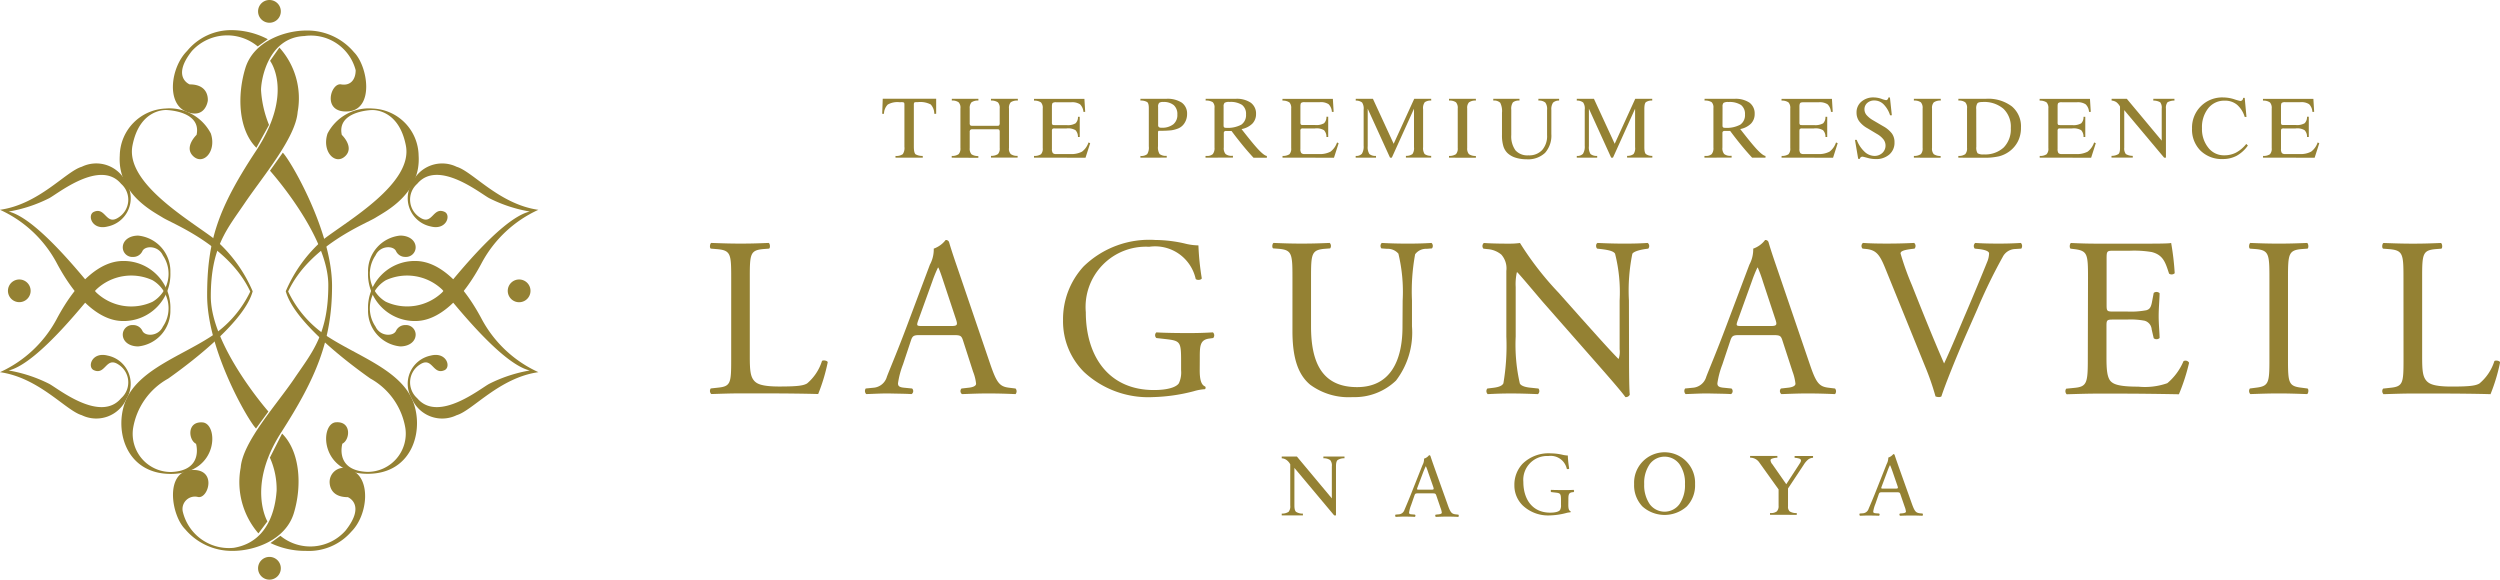 <svg xmlns="http://www.w3.org/2000/svg" xmlns:xlink="http://www.w3.org/1999/xlink" width="141.102" height="32.713" viewBox="0 0 141.102 32.713">
  <defs>
    <clipPath id="clip-path">
      <rect id="長方形_6404" data-name="長方形 6404" width="101.031" height="23.672" transform="translate(0 0)" fill="none"/>
    </clipPath>
    <clipPath id="clip-path-2">
      <rect id="長方形_6405" data-name="長方形 6405" width="30.387" height="32.713" fill="none"/>
    </clipPath>
  </defs>
  <g id="グループ_4648" data-name="グループ 4648" transform="translate(-18.93 -18.471)">
    <g id="グループ_4646" data-name="グループ 4646" transform="translate(59 23.97)">
      <g id="グループ_4645" data-name="グループ 4645" transform="translate(0 0.001)" clip-path="url(#clip-path)">
        <path id="パス_3273" data-name="パス 3273" d="M1.2,29.5c0-1.343-.023-1.55-.83-1.613L.046,27.86c-.077-.052-.049-.284.028-.321.714.026,1.151.038,1.664.038s.934-.011,1.578-.038c.077.038.1.269.024.321l-.308.024c-.76.063-.783.271-.783,1.613v4.461c0,.809.04,1.141.269,1.385.141.14.384.3,1.4.3,1.09,0,1.358-.058,1.562-.171A2.725,2.725,0,0,0,6.324,34.2c.076-.065.323-.012.323.077a10.3,10.3,0,0,1-.539,1.791c-.655-.022-1.869-.037-3.191-.037H1.738c-.539,0-.95.015-1.664.037a.243.243,0,0,1-.028-.316l.388-.042c.742-.072.765-.253.765-1.6Z" transform="translate(0 -19.328)" fill="#948133"/>
        <path id="パス_3274" data-name="パス 3274" d="M34.877,32.674c-.09-.285-.143-.323-.524-.323H32.417c-.32,0-.4.038-.487.309l-.447,1.345a4.866,4.866,0,0,0-.282,1.064c0,.153.064.229.371.253l.424.042a.2.2,0,0,1-.029.316c-.332-.022-.728-.022-1.331-.037-.419,0-.885.026-1.228.037a.248.248,0,0,1-.028-.316l.424-.042a.854.854,0,0,0,.771-.627c.227-.587.589-1.424,1.127-2.856L33,28.378a1.8,1.8,0,0,0,.219-.908,1.476,1.476,0,0,0,.671-.487.186.186,0,0,1,.192.116c.163.562.369,1.15.563,1.716L36.4,33.967c.376,1.1.541,1.293,1.092,1.356l.344.042a.242.242,0,0,1,0,.316c-.524-.022-.971-.037-1.55-.037-.617,0-1.1.026-1.473.037a.208.208,0,0,1-.026-.316l.372-.042c.268-.024.449-.1.449-.229a2.561,2.561,0,0,0-.17-.679Zm-2.539-1.143c-.1.3-.087.307.271.307h1.574c.372,0,.4-.052.284-.4l-.693-2.088c-.1-.311-.218-.655-.294-.809h-.024a7.25,7.25,0,0,0-.311.756Z" transform="translate(-20.587 -18.937)" fill="#948133"/>
        <path id="パス_3275" data-name="パス 3275" d="M74.553,34.337c0,.514.077.819.306.914a.107.107,0,0,1-.01.152,2.774,2.774,0,0,0-.629.114,9.968,9.968,0,0,1-2.293.332,5.323,5.323,0,0,1-3.909-1.421,4.034,4.034,0,0,1-1.179-2.906,4.4,4.4,0,0,1,1.153-3.04,5.309,5.309,0,0,1,4.062-1.5,7.552,7.552,0,0,1,1.626.192,3.345,3.345,0,0,0,.8.113,14.672,14.672,0,0,0,.19,1.861c-.037.1-.271.114-.344.035a2.344,2.344,0,0,0-2.628-1.817,3.4,3.4,0,0,0-3.574,3.691c0,2.461,1.268,4.394,3.845,4.394.791,0,1.267-.166,1.408-.383a1.432,1.432,0,0,0,.125-.732v-.513c0-1.077-.038-1.15-.83-1.243l-.565-.064a.214.214,0,0,1,0-.32c.37.026,1.076.04,1.832.04.5,0,.939-.014,1.36-.04a.227.227,0,0,1,.014.32l-.206.028c-.539.063-.55.421-.55,1.073Z" transform="translate(-46.91 -18.937)" fill="#948133"/>
        <path id="パス_3276" data-name="パス 3276" d="M113.827,30.794a9.2,9.2,0,0,0-.24-2.649.792.792,0,0,0-.645-.273l-.316-.024a.23.23,0,0,1,.022-.308c.487.026.963.038,1.463.038.537,0,.884-.011,1.345-.038a.225.225,0,0,1,.024.308l-.306.024a.76.76,0,0,0-.643.308,11.556,11.556,0,0,0-.178,2.615v1.45a4.46,4.46,0,0,1-.9,3.061,3.368,3.368,0,0,1-2.446.935,3.665,3.665,0,0,1-2.4-.7c-.679-.566-1-1.5-1-3.025V29.487c0-1.331-.028-1.55-.77-1.616l-.321-.024c-.076-.052-.05-.271.026-.308.643.026,1.077.038,1.59.038s.951-.011,1.578-.038a.241.241,0,0,1,.026.308l-.311.024c-.742.066-.769.285-.769,1.616v2.769c0,2.061.643,3.421,2.6,3.421,1.857,0,2.562-1.461,2.562-3.412Z" transform="translate(-74.73 -19.328)" fill="#948133"/>
        <path id="パス_3277" data-name="パス 3277" d="M154.521,33.855c0,.39,0,1.911.042,2.245a.24.24,0,0,1-.247.14c-.155-.218-.524-.664-1.64-1.934l-2.972-3.38c-.348-.4-1.219-1.45-1.49-1.732h-.024a3.075,3.075,0,0,0-.066.836v2.789a9.787,9.787,0,0,0,.234,2.653c.073.142.332.218.65.243l.4.042a.229.229,0,0,1-.028.316c-.573-.022-1.022-.037-1.5-.037-.539,0-.886.015-1.336.037a.234.234,0,0,1-.022-.316l.342-.042c.3-.037.5-.112.566-.253a12.594,12.594,0,0,0,.166-2.643v-3.7a1.169,1.169,0,0,0-.284-.922,1.365,1.365,0,0,0-.79-.309l-.219-.025a.226.226,0,0,1,.024-.321c.536.038,1.218.038,1.45.038a4.115,4.115,0,0,0,.589-.038,17.62,17.62,0,0,0,2.189,2.818l1.244,1.4c.885.985,1.514,1.7,2.114,2.316h.026a1.286,1.286,0,0,0,.051-.535V30.794a8.854,8.854,0,0,0-.258-2.649c-.076-.12-.277-.2-.79-.259l-.219-.025c-.089-.077-.08-.284.024-.321.589.026,1.024.038,1.511.038.552,0,.882-.011,1.319-.038a.225.225,0,0,1,.028.321l-.182.025c-.408.063-.666.166-.716.271a10.415,10.415,0,0,0-.192,2.638Z" transform="translate(-102.647 -19.328)" fill="#948133"/>
        <path id="パス_3278" data-name="パス 3278" d="M190,32.674c-.087-.285-.14-.323-.524-.323h-1.933c-.323,0-.4.038-.489.309l-.449,1.345a4.884,4.884,0,0,0-.282,1.064c0,.153.066.229.373.253l.422.042a.2.2,0,0,1-.024.316c-.337-.022-.73-.022-1.333-.037-.423,0-.886.026-1.232.037a.248.248,0,0,1-.028-.316l.426-.042a.855.855,0,0,0,.77-.627c.229-.587.587-1.424,1.125-2.856l1.305-3.461a1.815,1.815,0,0,0,.218-.908,1.436,1.436,0,0,0,.671-.487.184.184,0,0,1,.191.116c.163.562.37,1.15.563,1.716l1.758,5.152c.371,1.1.537,1.293,1.086,1.356l.349.042a.25.25,0,0,1,0,.316c-.529-.022-.976-.037-1.555-.037-.612,0-1.1.026-1.473.037a.212.212,0,0,1-.024-.316l.371-.042c.267-.024.447-.1.447-.229a2.75,2.75,0,0,0-.163-.679Zm-2.533-1.143c-.1.3-.094.307.266.307h1.574c.372,0,.4-.052.282-.4l-.69-2.088a7.889,7.889,0,0,0-.295-.809h-.024a7.668,7.668,0,0,0-.307.756Z" transform="translate(-129.462 -18.937)" fill="#948133"/>
        <path id="パス_3279" data-name="パス 3279" d="M219.314,28.937c-.294-.716-.489-.989-1.037-1.052l-.23-.024a.216.216,0,0,1,.023-.321c.37.026.784.037,1.337.037s1.01-.011,1.552-.037a.228.228,0,0,1,.022.321l-.192.024c-.487.063-.589.14-.6.244a15.633,15.633,0,0,0,.642,1.794c.59,1.485,1.179,2.959,1.817,4.42.4-.842.937-2.166,1.232-2.845.373-.871.974-2.318,1.192-2.868a1.321,1.321,0,0,0,.115-.5c0-.087-.128-.192-.576-.244l-.231-.024a.225.225,0,0,1,.026-.321c.358.026.842.037,1.331.037.425,0,.819-.011,1.246-.037a.253.253,0,0,1,.021.321l-.382.024a.814.814,0,0,0-.666.447,30.459,30.459,0,0,0-1.434,2.948l-.694,1.575c-.513,1.183-1.114,2.671-1.332,3.347a.258.258,0,0,1-.141.037.545.545,0,0,1-.191-.037,14.581,14.581,0,0,0-.59-1.7Z" transform="translate(-152.992 -19.329)" fill="#948133"/>
        <path id="パス_3280" data-name="パス 3280" d="M257.888,29.5c0-1.332-.026-1.522-.783-1.613l-.2-.024c-.078-.052-.054-.284.022-.321.553.026.99.038,1.514.038h2.411c.821,0,1.574,0,1.729-.038a14.9,14.9,0,0,1,.2,1.706.25.25,0,0,1-.318.024c-.2-.6-.311-1.048-.977-1.218a5.993,5.993,0,0,0-1.245-.075h-.921c-.383,0-.383.026-.383.512v2.561c0,.36.038.36.419.36h.747a4.673,4.673,0,0,0,1.087-.076c.154-.052.245-.128.306-.448l.1-.527a.253.253,0,0,1,.332.015c0,.306-.052.808-.052,1.3,0,.46.052.947.052,1.229a.249.249,0,0,1-.332.012l-.115-.5a.548.548,0,0,0-.4-.487,4.184,4.184,0,0,0-.985-.066h-.747c-.382,0-.419.013-.419.343v1.808c0,.681.038,1.118.243,1.336.153.152.424.3,1.55.3a3.8,3.8,0,0,0,1.64-.195,3.265,3.265,0,0,0,.914-1.243.23.23,0,0,1,.316.09,11.015,11.015,0,0,1-.575,1.778c-1.157-.022-2.295-.037-3.433-.037h-1.157c-.55,0-.984.015-1.744.037a.245.245,0,0,1-.026-.316l.426-.042c.732-.063.793-.253.793-1.6Z" transform="translate(-180.109 -19.328)" fill="#948133"/>
        <path id="パス_3281" data-name="パス 3281" d="M292.505,29.527c0-1.361-.026-1.579-.784-1.642l-.318-.024c-.077-.052-.049-.284.026-.321.639.026,1.076.038,1.611.038.514,0,.951-.011,1.592-.038.076.038.1.269.024.321l-.321.024c-.754.063-.782.281-.782,1.642v4.56c0,1.36.028,1.539.782,1.626l.321.042c.077.047.052.279-.024.316-.642-.022-1.079-.037-1.592-.037-.535,0-.971.015-1.611.037a.245.245,0,0,1-.026-.316l.318-.042c.758-.087.784-.267.784-1.626Z" transform="translate(-204.487 -19.328)" fill="#948133"/>
        <path id="パス_3282" data-name="パス 3282" d="M317.759,29.5c0-1.343-.026-1.55-.833-1.613l-.317-.024c-.081-.052-.055-.284.022-.321.721.026,1.155.038,1.667.038s.936-.011,1.576-.038c.077.038.1.269.026.321l-.306.024c-.757.063-.781.271-.781,1.613v4.461c0,.809.035,1.141.266,1.385.142.14.384.3,1.4.3,1.09,0,1.357-.058,1.564-.171a2.7,2.7,0,0,0,.847-1.267c.075-.065.32-.012.32.077a10.159,10.159,0,0,1-.538,1.791c-.655-.022-1.873-.037-3.192-.037H318.3c-.538,0-.946.015-1.667.037a.238.238,0,0,1-.022-.316l.382-.042c.742-.072.769-.253.769-1.6Z" transform="translate(-222.175 -19.328)" fill="#948133"/>
        <path id="パス_3283" data-name="パス 3283" d="M33.351,3.577v-.1a.611.611,0,0,0,.41-.1.607.607,0,0,0,.093-.415V.592c0-.072-.009-.116-.027-.127a.374.374,0,0,0-.175-.021h-.086a1.1,1.1,0,0,0-.652.134A.762.762,0,0,0,32.7,1.1h-.1l.031-.851h3.015V1.1h-.106a.778.778,0,0,0-.2-.526,1.263,1.263,0,0,0-.725-.133c-.112,0-.176,0-.2.024s-.029.059-.029.125V2.951c0,.236.033.379.1.436a.752.752,0,0,0,.4.089l.006.1Z" transform="translate(-22.878 -0.177)" fill="#948133"/>
        <path id="パス_3284" data-name="パス 3284" d="M45.768,3.577l0-.1a.618.618,0,0,0,.391-.1.471.471,0,0,0,.1-.349V.8a.44.44,0,0,0-.1-.348.606.606,0,0,0-.386-.1v-.1h1.5v.1a.645.645,0,0,0-.39.1A.487.487,0,0,0,46.783.8v.823a.2.2,0,0,0,.028.124.174.174,0,0,0,.122.029h1.414c.052,0,.086-.006.1-.029a.208.208,0,0,0,.029-.137V.8a.463.463,0,0,0-.1-.346.647.647,0,0,0-.393-.1v-.1H49.5v.1A.646.646,0,0,0,49.1.448a.475.475,0,0,0-.1.355V3.031a.433.433,0,0,0,.1.342.6.6,0,0,0,.387.1v.1H47.984v-.1a.672.672,0,0,0,.393-.1.459.459,0,0,0,.1-.343V2.123A.193.193,0,0,0,48.447,2c-.015-.02-.048-.026-.1-.026H46.93a.153.153,0,0,0-.114.035.157.157,0,0,0-.033.118v.908a.482.482,0,0,0,.1.349.654.654,0,0,0,.387.1v.1Z" transform="translate(-32.122 -0.177)" fill="#948133"/>
        <path id="パス_3285" data-name="パス 3285" d="M61.345,3.577v-.1a.666.666,0,0,0,.393-.094.454.454,0,0,0,.1-.349V.8a.453.453,0,0,0-.1-.343.652.652,0,0,0-.393-.1v-.1H64.19l.044.734h-.1a.663.663,0,0,0-.192-.428.813.813,0,0,0-.5-.114H62.6a.322.322,0,0,0-.2.038c-.026.023-.044.087-.044.2v.894a.2.2,0,0,0,.028.131c.016.023.059.026.131.026h.666a.852.852,0,0,0,.507-.1.478.478,0,0,0,.138-.367h.1V2.409h-.1a.551.551,0,0,0-.138-.383.813.813,0,0,0-.507-.1h-.667a.216.216,0,0,0-.128.024.2.2,0,0,0-.03.134v.993a.4.4,0,0,0,.05.239.244.244,0,0,0,.19.055h.777a1.306,1.306,0,0,0,.682-.134,1.074,1.074,0,0,0,.367-.521l.094.044-.264.818Z" transform="translate(-43.055 -0.177)" fill="#948133"/>
        <path id="パス_3286" data-name="パス 3286" d="M81.486,3.577v-.1a.528.528,0,0,0,.383-.1.7.7,0,0,0,.091-.44V.776c0-.175-.03-.288-.091-.337a.692.692,0,0,0-.383-.085v-.1h1.457A1.468,1.468,0,0,1,83.82.47a.752.752,0,0,1,.3.64.919.919,0,0,1-.145.513.761.761,0,0,1-.388.316,1.68,1.68,0,0,1-.369.094,5.8,5.8,0,0,1-.6.026h-.051c-.041,0-.063,0-.072.018s-.013.03-.016.073v.783a.681.681,0,0,0,.092.44.592.592,0,0,0,.4.1v.1Zm1-1.849a.16.16,0,0,0,.04.124.238.238,0,0,0,.148.033,1.007,1.007,0,0,0,.667-.192.667.667,0,0,0,.23-.55.671.671,0,0,0-.2-.529.88.88,0,0,0-.6-.181.357.357,0,0,0-.227.05.315.315,0,0,0-.059.233Z" transform="translate(-57.19 -0.177)" fill="#948133"/>
        <path id="パス_3287" data-name="パス 3287" d="M93.815,3.577v-.1h.058a.478.478,0,0,0,.349-.1.526.526,0,0,0,.1-.37V.771a.407.407,0,0,0-.1-.327.69.69,0,0,0-.4-.09v-.1h1.692a1.407,1.407,0,0,1,.852.218.754.754,0,0,1,.3.64.764.764,0,0,1-.208.543,1.171,1.171,0,0,1-.61.308c.433.556.754.948.964,1.168s.367.339.465.348v.1h-.754c-.207-.225-.413-.459-.617-.71s-.416-.519-.623-.8h-.306a.134.134,0,0,0-.1.029.119.119,0,0,0-.031.093V3a.49.49,0,0,0,.1.37.529.529,0,0,0,.375.1h.041v.1Zm1.019-1.812a.132.132,0,0,0,.032.1.145.145,0,0,0,.1.026,1.62,1.62,0,0,0,.869-.178.653.653,0,0,0,.266-.579A.629.629,0,0,0,95.878.6a1.187,1.187,0,0,0-.709-.169.469.469,0,0,0-.279.05.291.291,0,0,0-.055.212Z" transform="translate(-65.844 -0.177)" fill="#948133"/>
        <path id="パス_3288" data-name="パス 3288" d="M108.4,3.577l0-.1a.666.666,0,0,0,.389-.094.458.458,0,0,0,.1-.349V.8a.457.457,0,0,0-.1-.343.653.653,0,0,0-.393-.1v-.1h2.845l.044.734h-.1A.654.654,0,0,0,111,.558a.8.8,0,0,0-.5-.114h-.845a.32.32,0,0,0-.2.038c-.028.023-.046.087-.046.2v.894a.2.2,0,0,0,.028.131c.016.023.059.026.134.026h.664a.869.869,0,0,0,.509-.1.491.491,0,0,0,.134-.367h.1V2.409h-.1a.539.539,0,0,0-.137-.383.808.808,0,0,0-.507-.1h-.67a.211.211,0,0,0-.125.024.192.192,0,0,0-.031.134v.993a.389.389,0,0,0,.051.239.247.247,0,0,0,.19.055h.78a1.3,1.3,0,0,0,.679-.134,1.094,1.094,0,0,0,.369-.521l.089.044-.262.818Z" transform="translate(-76.083 -0.177)" fill="#948133"/>
        <path id="パス_3289" data-name="パス 3289" d="M122.239,3.577v-.1a.43.43,0,0,0,.349-.12.769.769,0,0,0,.1-.456V.867A.617.617,0,0,0,122.6.462a.57.57,0,0,0-.358-.108v-.1h.97l1.171,2.539,1.16-2.539h.958v.1a.575.575,0,0,0-.363.092.564.564,0,0,0-.094.4V2.986a.592.592,0,0,0,.087.386.6.6,0,0,0,.369.1v.1h-1.426v-.1a.572.572,0,0,0,.369-.1.573.573,0,0,0,.087-.388V.813l-1.252,2.764h-.1L122.918.813V2.928a.716.716,0,0,0,.094.442.531.531,0,0,0,.373.106v.1Z" transform="translate(-85.793 -0.177)" fill="#948133"/>
        <path id="パス_3290" data-name="パス 3290" d="M139.9,3.577v-.1a.663.663,0,0,0,.393-.1.471.471,0,0,0,.1-.349V.8a.466.466,0,0,0-.1-.349A.621.621,0,0,0,139.9.354v-.1h1.517l0,.1a.619.619,0,0,0-.39.1.455.455,0,0,0-.1.343V3.031a.478.478,0,0,0,.1.349.671.671,0,0,0,.39.1l0,.1Z" transform="translate(-98.187 -0.177)" fill="#948133"/>
        <path id="パス_3291" data-name="パス 3291" d="M148.284.354v-.1h1.478v.1a.528.528,0,0,0-.369.1.632.632,0,0,0-.094.411V2.3a1.35,1.35,0,0,0,.239.865.905.905,0,0,0,.729.28.994.994,0,0,0,.776-.3,1.182,1.182,0,0,0,.277-.841V.876a.609.609,0,0,0-.1-.411.559.559,0,0,0-.39-.111l0-.1H152v.1a.476.476,0,0,0-.344.119.662.662,0,0,0-.095.411V2.238a1.47,1.47,0,0,1-.354,1.066,1.4,1.4,0,0,1-1.044.363,2.059,2.059,0,0,1-.627-.092,1.16,1.16,0,0,1-.458-.266.915.915,0,0,1-.23-.4,2.112,2.112,0,0,1-.073-.617V1.044a1.039,1.039,0,0,0-.1-.568.492.492,0,0,0-.393-.122" transform="translate(-104.072 -0.177)" fill="#948133"/>
        <path id="パス_3292" data-name="パス 3292" d="M164.1,3.577v-.1a.434.434,0,0,0,.349-.12.769.769,0,0,0,.1-.456V.867a.6.6,0,0,0-.089-.405A.556.556,0,0,0,164.1.354v-.1h.968l1.172,2.539L167.4.252h.958v.1A.578.578,0,0,0,168,.444c-.061.054-.087.187-.087.4V2.986c0,.2.026.329.087.386a.561.561,0,0,0,.364.1v.1h-1.424v-.1a.562.562,0,0,0,.364-.1.559.559,0,0,0,.087-.388V.813l-1.249,2.764h-.1L164.784.813V2.928a.72.72,0,0,0,.091.442.543.543,0,0,0,.376.106v.1Z" transform="translate(-115.175 -0.177)" fill="#948133"/>
        <path id="パス_3293" data-name="パス 3293" d="M188.259,3.577v-.1h.058a.476.476,0,0,0,.349-.1.52.52,0,0,0,.1-.37V.771a.415.415,0,0,0-.1-.327.694.694,0,0,0-.4-.09v-.1h1.692A1.409,1.409,0,0,1,190.8.47a.755.755,0,0,1,.294.64.767.767,0,0,1-.207.543,1.166,1.166,0,0,1-.608.308c.433.556.751.948.961,1.168s.367.339.465.348v.1h-.754c-.207-.225-.412-.459-.617-.71s-.415-.519-.623-.8h-.306a.134.134,0,0,0-.1.029.117.117,0,0,0-.031.093V3a.493.493,0,0,0,.1.37.535.535,0,0,0,.375.1h.044v.1Zm1.019-1.812a.129.129,0,0,0,.033.1.146.146,0,0,0,.1.026,1.62,1.62,0,0,0,.87-.178.648.648,0,0,0,.266-.579.631.631,0,0,0-.222-.53,1.192,1.192,0,0,0-.71-.169.477.477,0,0,0-.279.05.291.291,0,0,0-.055.212Z" transform="translate(-132.129 -0.177)" fill="#948133"/>
        <path id="パス_3294" data-name="パス 3294" d="M202.849,3.577l.006-.1a.654.654,0,0,0,.387-.094.454.454,0,0,0,.1-.349V.8a.453.453,0,0,0-.1-.343.628.628,0,0,0-.393-.1v-.1h2.845l.044.734h-.1a.663.663,0,0,0-.192-.428.813.813,0,0,0-.5-.114h-.842c-.1,0-.168.01-.195.038s-.05.087-.05.2v.894a.2.2,0,0,0,.028.131c.016.023.063.026.133.026h.664a.894.894,0,0,0,.513-.1.5.5,0,0,0,.131-.367h.1V2.409h-.1a.52.52,0,0,0-.138-.383.808.808,0,0,0-.507-.1h-.666a.208.208,0,0,0-.126.024c-.022.02-.033.061-.033.134v.993a.4.4,0,0,0,.05.239.244.244,0,0,0,.19.055h.783a1.288,1.288,0,0,0,.676-.134,1.056,1.056,0,0,0,.367-.521l.094.044-.26.818Z" transform="translate(-142.368 -0.177)" fill="#948133"/>
        <path id="パス_3295" data-name="パス 3295" d="M216.933,3.466l-.182-1.07h.1a1.77,1.77,0,0,0,.437.664.831.831,0,0,0,.563.24.64.64,0,0,0,.448-.17.563.563,0,0,0,.177-.419.574.574,0,0,0-.119-.345,1.246,1.246,0,0,0-.37-.308l-.518-.311a1.489,1.489,0,0,1-.483-.408.815.815,0,0,1-.146-.478.783.783,0,0,1,.268-.619,1.015,1.015,0,0,1,.7-.243,1.372,1.372,0,0,1,.428.075,1.37,1.37,0,0,0,.268.079.1.1,0,0,0,.085-.04A.22.22,0,0,0,218.64,0h.084l.108,1.007h-.1a1.514,1.514,0,0,0-.367-.62.734.734,0,0,0-.521-.216.584.584,0,0,0-.4.14.464.464,0,0,0-.157.36.5.5,0,0,0,.11.313,1.422,1.422,0,0,0,.367.3l.577.339a1.566,1.566,0,0,1,.5.419.834.834,0,0,1,.141.493.868.868,0,0,1-.29.684,1.121,1.121,0,0,1-.776.259,1.69,1.69,0,0,1-.47-.07c-.163-.044-.251-.065-.266-.065a.152.152,0,0,0-.1.03.159.159,0,0,0-.055.094Z" transform="translate(-152.125 0)" fill="#948133"/>
        <path id="パス_3296" data-name="パス 3296" d="M227.9,3.577v-.1a.651.651,0,0,0,.393-.1.467.467,0,0,0,.1-.349V.8a.466.466,0,0,0-.1-.349A.626.626,0,0,0,227.9.354v-.1h1.517l0,.1a.636.636,0,0,0-.393.1.468.468,0,0,0-.1.343V3.031a.459.459,0,0,0,.1.349.65.65,0,0,0,.386.1l0,.1Z" transform="translate(-159.949 -0.177)" fill="#948133"/>
        <path id="パス_3297" data-name="パス 3297" d="M236.321,3.577l0-.1a.613.613,0,0,0,.391-.1.48.48,0,0,0,.1-.351V.8a.446.446,0,0,0-.1-.348.61.61,0,0,0-.389-.1v-.1h1.572a2.209,2.209,0,0,1,1.448.431,1.467,1.467,0,0,1,.513,1.2,1.669,1.669,0,0,1-.17.769,1.61,1.61,0,0,1-.5.582,1.7,1.7,0,0,1-.571.266,3.687,3.687,0,0,1-.85.081Zm1.015-.617a.579.579,0,0,0,.072.367.6.6,0,0,0,.354.065A1.534,1.534,0,0,0,238.882,3a1.458,1.458,0,0,0,.4-1.092,1.4,1.4,0,0,0-.415-1.092,1.67,1.67,0,0,0-1.179-.382c-.148,0-.246.022-.29.073a.517.517,0,0,0-.067.326Z" transform="translate(-165.861 -0.177)" fill="#948133"/>
        <path id="パス_3298" data-name="パス 3298" d="M251.725,3.577v-.1a.64.64,0,0,0,.388-.094.451.451,0,0,0,.1-.349V.8a.457.457,0,0,0-.1-.343.665.665,0,0,0-.393-.1v-.1h2.841l.046.734h-.1a.632.632,0,0,0-.192-.428.8.8,0,0,0-.493-.114h-.843a.308.308,0,0,0-.2.038c-.031.023-.044.087-.044.2v.894a.212.212,0,0,0,.024.131c.019.023.063.026.133.026h.665a.866.866,0,0,0,.509-.1.48.48,0,0,0,.131-.367h.1V2.409h-.1a.536.536,0,0,0-.131-.383.831.831,0,0,0-.509-.1h-.67a.216.216,0,0,0-.127.024.229.229,0,0,0-.026.134v.993a.423.423,0,0,0,.046.239.247.247,0,0,0,.188.055h.781a1.3,1.3,0,0,0,.681-.134,1.088,1.088,0,0,0,.367-.521l.093.044-.262.818Z" transform="translate(-176.672 -0.177)" fill="#948133"/>
        <path id="パス_3299" data-name="パス 3299" d="M266.041,3.018a.5.5,0,0,0,.092.355.742.742,0,0,0,.389.1v.1h-1.2v-.1a.724.724,0,0,0,.389-.1c.066-.052.092-.174.092-.355V.692A.788.788,0,0,0,265.6.446a.547.547,0,0,0-.272-.092v-.1h.858l1.97,2.362V.806a.5.5,0,0,0-.087-.358.778.778,0,0,0-.387-.094v-.1h1.192v.1a.8.8,0,0,0-.391.094.513.513,0,0,0-.089.358V3.577h-.1L266.041.893Z" transform="translate(-186.217 -0.177)" fill="#948133"/>
        <path id="パス_3300" data-name="パス 3300" d="M283.625,2.629l.086.084a1.9,1.9,0,0,1-.629.577,1.651,1.651,0,0,1-.786.187A1.712,1.712,0,0,1,281.035,3a1.679,1.679,0,0,1-.476-1.249A1.7,1.7,0,0,1,282.323,0a2.083,2.083,0,0,1,.612.1,3.041,3.041,0,0,0,.351.1A.163.163,0,0,0,283.4.147a.189.189,0,0,0,.043-.122h.089l.1,1.076h-.1a1.453,1.453,0,0,0-.428-.685,1.051,1.051,0,0,0-.7-.234,1.143,1.143,0,0,0-.928.426,1.708,1.708,0,0,0-.355,1.127,1.67,1.67,0,0,0,.355,1.1,1.106,1.106,0,0,0,.894.431,1.434,1.434,0,0,0,.673-.153,1.866,1.866,0,0,0,.575-.487" transform="translate(-196.909 0)" fill="#948133"/>
        <path id="パス_3301" data-name="パス 3301" d="M294,3.577l0-.1a.641.641,0,0,0,.389-.094.458.458,0,0,0,.1-.349V.8a.457.457,0,0,0-.1-.343.636.636,0,0,0-.393-.1v-.1h2.845l.044.734h-.1A.655.655,0,0,0,296.6.558a.8.8,0,0,0-.5-.114h-.841a.325.325,0,0,0-.2.038c-.028.023-.046.087-.046.2v.894a.2.2,0,0,0,.028.131c.016.023.059.026.136.026h.661a.871.871,0,0,0,.51-.1.493.493,0,0,0,.134-.367h.1V2.409h-.1a.515.515,0,0,0-.137-.383.808.808,0,0,0-.507-.1h-.666a.205.205,0,0,0-.126.024c-.023.02-.033.061-.033.134v.993a.391.391,0,0,0,.051.239.25.25,0,0,0,.19.055h.782a1.29,1.29,0,0,0,.677-.134,1.063,1.063,0,0,0,.37-.521l.091.044-.262.818Z" transform="translate(-206.342 -0.177)" fill="#948133"/>
        <path id="パス_3302" data-name="パス 3302" d="M108.955,70.742c0,.185.03.3.094.356a.691.691,0,0,0,.386.1v.1h-1.195v-.1a.7.7,0,0,0,.387-.1.48.48,0,0,0,.094-.356V68.416a.719.719,0,0,0-.21-.244.5.5,0,0,0-.271-.095v-.1h.856l1.972,2.361V68.53a.471.471,0,0,0-.095-.355.648.648,0,0,0-.382-.1v-.1h1.191v.1a.67.67,0,0,0-.387.1c-.064.049-.093.171-.093.355V71.3h-.1l-2.247-2.682Z" transform="translate(-75.968 -47.709)" fill="#948133"/>
        <path id="パス_3303" data-name="パス 3303" d="M132.032,70c-.039-.109-.061-.124-.22-.124H131c-.134,0-.166.015-.2.117l-.189.542a1.883,1.883,0,0,0-.117.426c0,.059.024.095.152.1l.18.015a.079.079,0,0,1-.011.128c-.137-.012-.308-.012-.559-.017-.177,0-.371.011-.515.017-.032-.021-.044-.1-.011-.128l.177-.015a.359.359,0,0,0,.326-.25c.1-.238.245-.571.469-1.144l.548-1.383a.7.7,0,0,0,.09-.367.565.565,0,0,0,.28-.192.076.076,0,0,1,.081.045c.072.227.157.461.236.686l.736,2.059c.155.444.225.521.456.547l.145.015c.038.024.028.107,0,.128-.221-.012-.409-.017-.649-.017-.258,0-.459.011-.618.017a.083.083,0,0,1-.011-.128l.155-.015c.114-.009.191-.044.191-.093a1.022,1.022,0,0,0-.072-.273Zm-1.066-.453c-.042.116-.035.122.115.122h.66c.152,0,.163-.019.117-.161l-.292-.835a2.615,2.615,0,0,0-.121-.323h-.01c-.016.026-.07.151-.131.3Z" transform="translate(-91.035 -47.531)" fill="#948133"/>
        <path id="パス_3304" data-name="パス 3304" d="M155.315,70.28c0,.2.03.321.122.358a.039.039,0,0,1-.005.061,1.192,1.192,0,0,0-.251.044,4.006,4.006,0,0,1-.9.131,2.086,2.086,0,0,1-1.542-.564,1.576,1.576,0,0,1-.468-1.144,1.722,1.722,0,0,1,.456-1.2,2.086,2.086,0,0,1,1.605-.594,3.034,3.034,0,0,1,.64.076,1.63,1.63,0,0,0,.315.046,5.778,5.778,0,0,0,.077.734c-.016.038-.106.046-.135.015a.929.929,0,0,0-1.037-.721,1.344,1.344,0,0,0-1.415,1.457c0,.973.5,1.74,1.517,1.74.317,0,.5-.068.556-.153a.524.524,0,0,0,.052-.286v-.21c0-.422-.017-.453-.329-.486l-.221-.026c-.041-.021-.037-.114,0-.126.145.01.422.012.723.012.2,0,.369,0,.535-.012a.086.086,0,0,1,.005.126l-.081.009c-.212.029-.216.169-.216.428Z" transform="translate(-106.868 -47.284)" fill="#948133"/>
        <path id="パス_3305" data-name="パス 3305" d="M174.944,69.114a1.713,1.713,0,0,1,.47-1.258,1.722,1.722,0,0,1,2.97,1.258,1.716,1.716,0,0,1-.47,1.264,1.876,1.876,0,0,1-2.5,0,1.73,1.73,0,0,1-.47-1.264m.569,0a1.885,1.885,0,0,0,.315,1.138,1.042,1.042,0,0,0,1.671,0,1.851,1.851,0,0,0,.315-1.138,1.817,1.817,0,0,0-.315-1.129,1.042,1.042,0,0,0-1.671,0,1.85,1.85,0,0,0-.315,1.129" transform="translate(-122.783 -47.292)" fill="#948133"/>
        <path id="パス_3306" data-name="パス 3306" d="M198.032,71.178v-.1h.023a.535.535,0,0,0,.36-.093.424.424,0,0,0,.1-.323v-.917l-1.092-1.525a.614.614,0,0,0-.516-.265v-.1h1.539v.1a1,1,0,0,0-.3.052c-.056.021-.087.052-.087.1a.433.433,0,0,0,.087.2c.007,0,.007.009.011.009l.792,1.135.671-1.031c.066-.1.109-.171.131-.208a.276.276,0,0,0,.028-.1.116.116,0,0,0-.076-.1,1.056,1.056,0,0,0-.284-.052v-.1h1.041v.1a.492.492,0,0,0-.262.087,1.2,1.2,0,0,0-.266.309l-.885,1.336V70.7a.349.349,0,0,0,.1.29.73.73,0,0,0,.393.09v.1Z" transform="translate(-138.2 -47.622)" fill="#948133"/>
        <path id="パス_3307" data-name="パス 3307" d="M219.9,69.814c-.036-.112-.059-.129-.22-.129h-.812c-.134,0-.166.017-.2.125l-.186.537a1.842,1.842,0,0,0-.12.426c0,.063.026.091.157.1l.175.012a.077.077,0,0,1-.011.127c-.14-.009-.306-.009-.556-.014-.177,0-.371.009-.513.014a.1.1,0,0,1-.014-.127l.177-.012a.364.364,0,0,0,.323-.253c.1-.236.247-.568.472-1.144l.548-1.383a.767.767,0,0,0,.092-.364.611.611,0,0,0,.28-.195.071.071,0,0,1,.078.046c.07.222.157.46.236.687l.734,2.059c.159.442.227.518.458.547l.145.012a.1.1,0,0,1,0,.127c-.221-.009-.407-.014-.646-.014-.262,0-.463.009-.62.014a.08.08,0,0,1-.009-.127l.154-.012c.114-.014.186-.042.186-.095a1.014,1.014,0,0,0-.07-.273Zm-1.061-.456c-.044.117-.039.122.109.122h.66c.16,0,.17-.02.12-.16l-.288-.836c-.044-.122-.094-.259-.126-.321H219.3a2.894,2.894,0,0,0-.125.3Z" transform="translate(-152.705 -47.402)" fill="#948133"/>
      </g>
    </g>
    <g id="グループ_4647" data-name="グループ 4647" transform="translate(18.93 18.471)" clip-path="url(#clip-path-2)">
      <path id="パス_3308" data-name="パス 3308" d="M0,97.083A6.825,6.825,0,0,0,3.18,94.12c1.134-2.149,2.481-3.312,3.764-3.312a2.638,2.638,0,0,1,2.672,2.747A2.022,2.022,0,0,1,7.8,95.63c-.523,0-.871-.29-.871-.669a.542.542,0,0,1,.581-.536.568.568,0,0,1,.523.319c.146.334.9.334,1.16-.231a1.836,1.836,0,0,0-.58-2.617,2.867,2.867,0,0,0-3.166.51c-.356.355-3.241,4.172-4.958,4.582a8.124,8.124,0,0,1,2.278.749c.485.25,2.889,2.226,4.069.817a1.193,1.193,0,0,0-.16-1.908c-.7-.457-.717.618-1.376.327-.392-.172-.119-1.054.773-.826A1.625,1.625,0,0,1,7.14,98.585a1.865,1.865,0,0,1-2.524.927c-.9-.261-2.4-2.112-4.615-2.428" transform="translate(0 -76.078)" fill="#948133"/>
      <path id="パス_3309" data-name="パス 3309" d="M0,59.644a6.831,6.831,0,0,1,3.18,2.963c1.134,2.149,2.481,3.314,3.764,3.314a2.64,2.64,0,0,0,2.672-2.748A2.022,2.022,0,0,0,7.8,61.1c-.523,0-.871.29-.871.667a.542.542,0,0,0,.581.537.567.567,0,0,0,.523-.32c.146-.333.9-.333,1.16.234a1.834,1.834,0,0,1-.58,2.615,2.865,2.865,0,0,1-3.166-.51c-.356-.355-3.241-4.17-4.958-4.58a8.079,8.079,0,0,0,2.278-.749c.485-.25,2.889-2.227,4.069-.816a1.19,1.19,0,0,1-.16,1.906c-.7.458-.717-.618-1.376-.326-.392.17-.119,1.058.773.828A1.628,1.628,0,0,0,7.14,58.141a1.865,1.865,0,0,0-2.524-.927c-.9.261-2.4,2.115-4.615,2.429" transform="translate(0 -47.802)" fill="#948133"/>
      <path id="パス_3310" data-name="パス 3310" d="M49.14,47.991A8.072,8.072,0,0,0,47,45.06c-1.372-1.058-5.055-3.151-4.64-5.285S44.3,37.77,44.3,37.77s1.968.058,1.678,1.4c0,0-.716.678-.207,1.187.566.567,1.35-.239,1.012-1.263a2.633,2.633,0,0,0-2.555-1.41,2.7,2.7,0,0,0-2.585,2.652c-.141,2.156,1.874,3.158,2.43,3.507s3.713,1.558,4.935,4.172a6.223,6.223,0,0,1-2.259,2.562c-1.641,1.061-3.913,1.825-4.7,3.441s-.163,4.333,2.539,4.289c2.658-.046,2.629-2.84,1.728-2.907s-.8,1-.368,1.207c0,0,.449,1.516-1.4,1.592a2.155,2.155,0,0,1-2.156-2.451,3.936,3.936,0,0,1,1.983-2.82c1.6-1.131,4.344-3.31,4.771-4.935" transform="translate(-34.883 -31.559)" fill="#948133"/>
      <path id="パス_3311" data-name="パス 3311" d="M137.649,97.083a6.841,6.841,0,0,1-3.18-2.963c-1.133-2.149-2.479-3.312-3.761-3.312a2.639,2.639,0,0,0-2.673,2.747,2.02,2.02,0,0,0,1.814,2.075c.523,0,.873-.29.873-.669a.544.544,0,0,0-.582-.536.568.568,0,0,0-.523.319c-.145.334-.9.334-1.16-.231a1.838,1.838,0,0,1,.578-2.617,2.871,2.871,0,0,1,3.168.51c.354.355,3.24,4.172,4.958,4.582a8.114,8.114,0,0,0-2.278.749c-.487.25-2.891,2.226-4.073.817a1.194,1.194,0,0,1,.162-1.908c.7-.457.717.618,1.375.327.392-.172.121-1.054-.772-.826a1.624,1.624,0,0,0-1.064,2.438,1.864,1.864,0,0,0,2.524.927c.9-.261,2.4-2.112,4.613-2.428" transform="translate(-107.262 -76.078)" fill="#948133"/>
      <path id="パス_3312" data-name="パス 3312" d="M137.649,59.644a6.847,6.847,0,0,0-3.18,2.963c-1.133,2.149-2.479,3.314-3.761,3.314a2.641,2.641,0,0,1-2.673-2.748,2.02,2.02,0,0,1,1.814-2.075c.523,0,.873.29.873.667a.544.544,0,0,1-.582.537.567.567,0,0,1-.523-.32c-.145-.333-.9-.333-1.16.234a1.836,1.836,0,0,0,.578,2.615,2.869,2.869,0,0,0,3.168-.51c.354-.355,3.24-4.17,4.958-4.58a8.068,8.068,0,0,1-2.278-.749c-.487-.25-2.891-2.227-4.073-.816a1.191,1.191,0,0,0,.162,1.906c.7.458.717-.618,1.375-.326.392.17.121,1.058-.772.828a1.628,1.628,0,0,1-1.064-2.441,1.864,1.864,0,0,1,2.524-.927c.9.261,2.4,2.115,4.613,2.429" transform="translate(-107.262 -47.802)" fill="#948133"/>
      <path id="パス_3313" data-name="パス 3313" d="M99.445,47.991a8.072,8.072,0,0,1,2.137-2.93c1.373-1.058,5.054-3.151,4.64-5.285s-1.939-2.005-1.939-2.005-1.967.058-1.678,1.4c0,0,.717.678.208,1.187-.567.567-1.351-.239-1.012-1.263a2.633,2.633,0,0,1,2.555-1.41,2.7,2.7,0,0,1,2.585,2.652c.141,2.156-1.874,3.158-2.43,3.507S100.8,45.4,99.578,48.01a6.2,6.2,0,0,0,2.257,2.562c1.641,1.061,3.915,1.825,4.7,3.441S106.7,58.347,104,58.3c-2.658-.046-2.631-2.84-1.729-2.907s.8,1,.366,1.207c0,0-.446,1.516,1.4,1.592a2.157,2.157,0,0,0,2.159-2.451,3.935,3.935,0,0,0-1.983-2.82c-1.6-1.131-4.342-3.31-4.773-4.935" transform="translate(-83.314 -31.559)" fill="#948133"/>
      <path id="パス_3314" data-name="パス 3314" d="M64.947,11.378l.573-.408a4.433,4.433,0,0,0-2.031-.513,3.209,3.209,0,0,0-2.528,1.177c-.929.929-1.171,2.948-.059,3.416,1.091.456,1.228-.6,1.228-.6s.117-.931-1.022-.931c0,0-1.047-.406.13-1.889a2.693,2.693,0,0,1,3.709-.256" transform="translate(-50.403 -8.756)" fill="#948133"/>
      <path id="パス_3315" data-name="パス 3315" d="M74.828,38.054l.7-.959s-3.251-3.7-3.251-6.492.914-3.792,1.917-5.274,2.875-3.679,2.984-5.141a4.273,4.273,0,0,0-1.03-3.635l-.526.75S77,19.1,74.817,22.4c-2.135,3.241-2.747,5.062-2.747,8.143s2.314,7.065,2.758,7.509" transform="translate(-60.379 -13.868)" fill="#948133"/>
      <path id="パス_3316" data-name="パス 3316" d="M66.353,150.858l-.689,1.358a4.361,4.361,0,0,1,.38,1.866c-.04.5-.209,2.853-2.411,3.223a2.674,2.674,0,0,1-2.889-2.058.7.7,0,0,1,.873-.807c.586.1,1.087-1.63-.4-1.523s-1.129,2.547-.333,3.343a3.449,3.449,0,0,0,2.691,1.219c1.187,0,2.973-.589,3.442-2.135s.354-3.471-.665-4.486" transform="translate(-50.431 -126.387)" fill="#948133"/>
      <path id="パス_3317" data-name="パス 3317" d="M94.679,166.669l-.565.412a4.512,4.512,0,0,0,1.99.443,3.182,3.182,0,0,0,2.58-1.093c.931-.93,1.121-3,0-3.469a.8.8,0,0,0-1.229.6s-.115.93,1.025.93c0,0,1.045.407-.13,1.888a2.66,2.66,0,0,1-3.676.293" transform="translate(-78.848 -136.432)" fill="#948133"/>
      <path id="パス_3318" data-name="パス 3318" d="M85.976,53.124l-.722,1.019s3.291,3.663,3.291,6.453-.915,3.79-1.916,5.272S83.712,69.441,83.6,70.9a4.429,4.429,0,0,0,1,3.712l.508-.677s-1.174-1.985.771-5.012c1.963-3.056,2.877-5.191,2.877-8.271s-2.338-7.086-2.78-7.529" transform="translate(-70.015 -44.507)" fill="#948133"/>
      <path id="パス_3319" data-name="パス 3319" d="M84.533,17.291l.717-1.3a6.111,6.111,0,0,1-.451-1.969c0-.56.385-2.956,2.441-3.046a2.612,2.612,0,0,1,2.9,1.928c0,.543-.3.892-.827.8-.589-.1-1.091,1.632.4,1.525s1.125-2.549.329-3.344a3.44,3.44,0,0,0-2.691-1.22c-1.185,0-2.973.588-3.441,2.135s-.391,3.465.625,4.482" transform="translate(-70.066 -8.942)" fill="#948133"/>
      <path id="パス_3320" data-name="パス 3320" d="M4.04,97.883a.64.64,0,1,1-.639-.638.641.641,0,0,1,.639.638" transform="translate(-2.311 -81.471)" fill="#948133"/>
      <path id="パス_3321" data-name="パス 3321" d="M176.672,97.883a.642.642,0,1,0,.642-.638.643.643,0,0,0-.642.638" transform="translate(-148.014 -81.471)" fill="#948133"/>
      <path id="パス_3322" data-name="パス 3322" d="M89.795,194.41a.642.642,0,1,0,.642-.64.641.641,0,0,0-.642.64" transform="translate(-75.229 -162.338)" fill="#948133"/>
      <path id="パス_3323" data-name="パス 3323" d="M89.795.642A.642.642,0,1,0,90.437,0a.642.642,0,0,0-.642.642" transform="translate(-75.229)" fill="#948133"/>
    </g>
  </g>
</svg>
